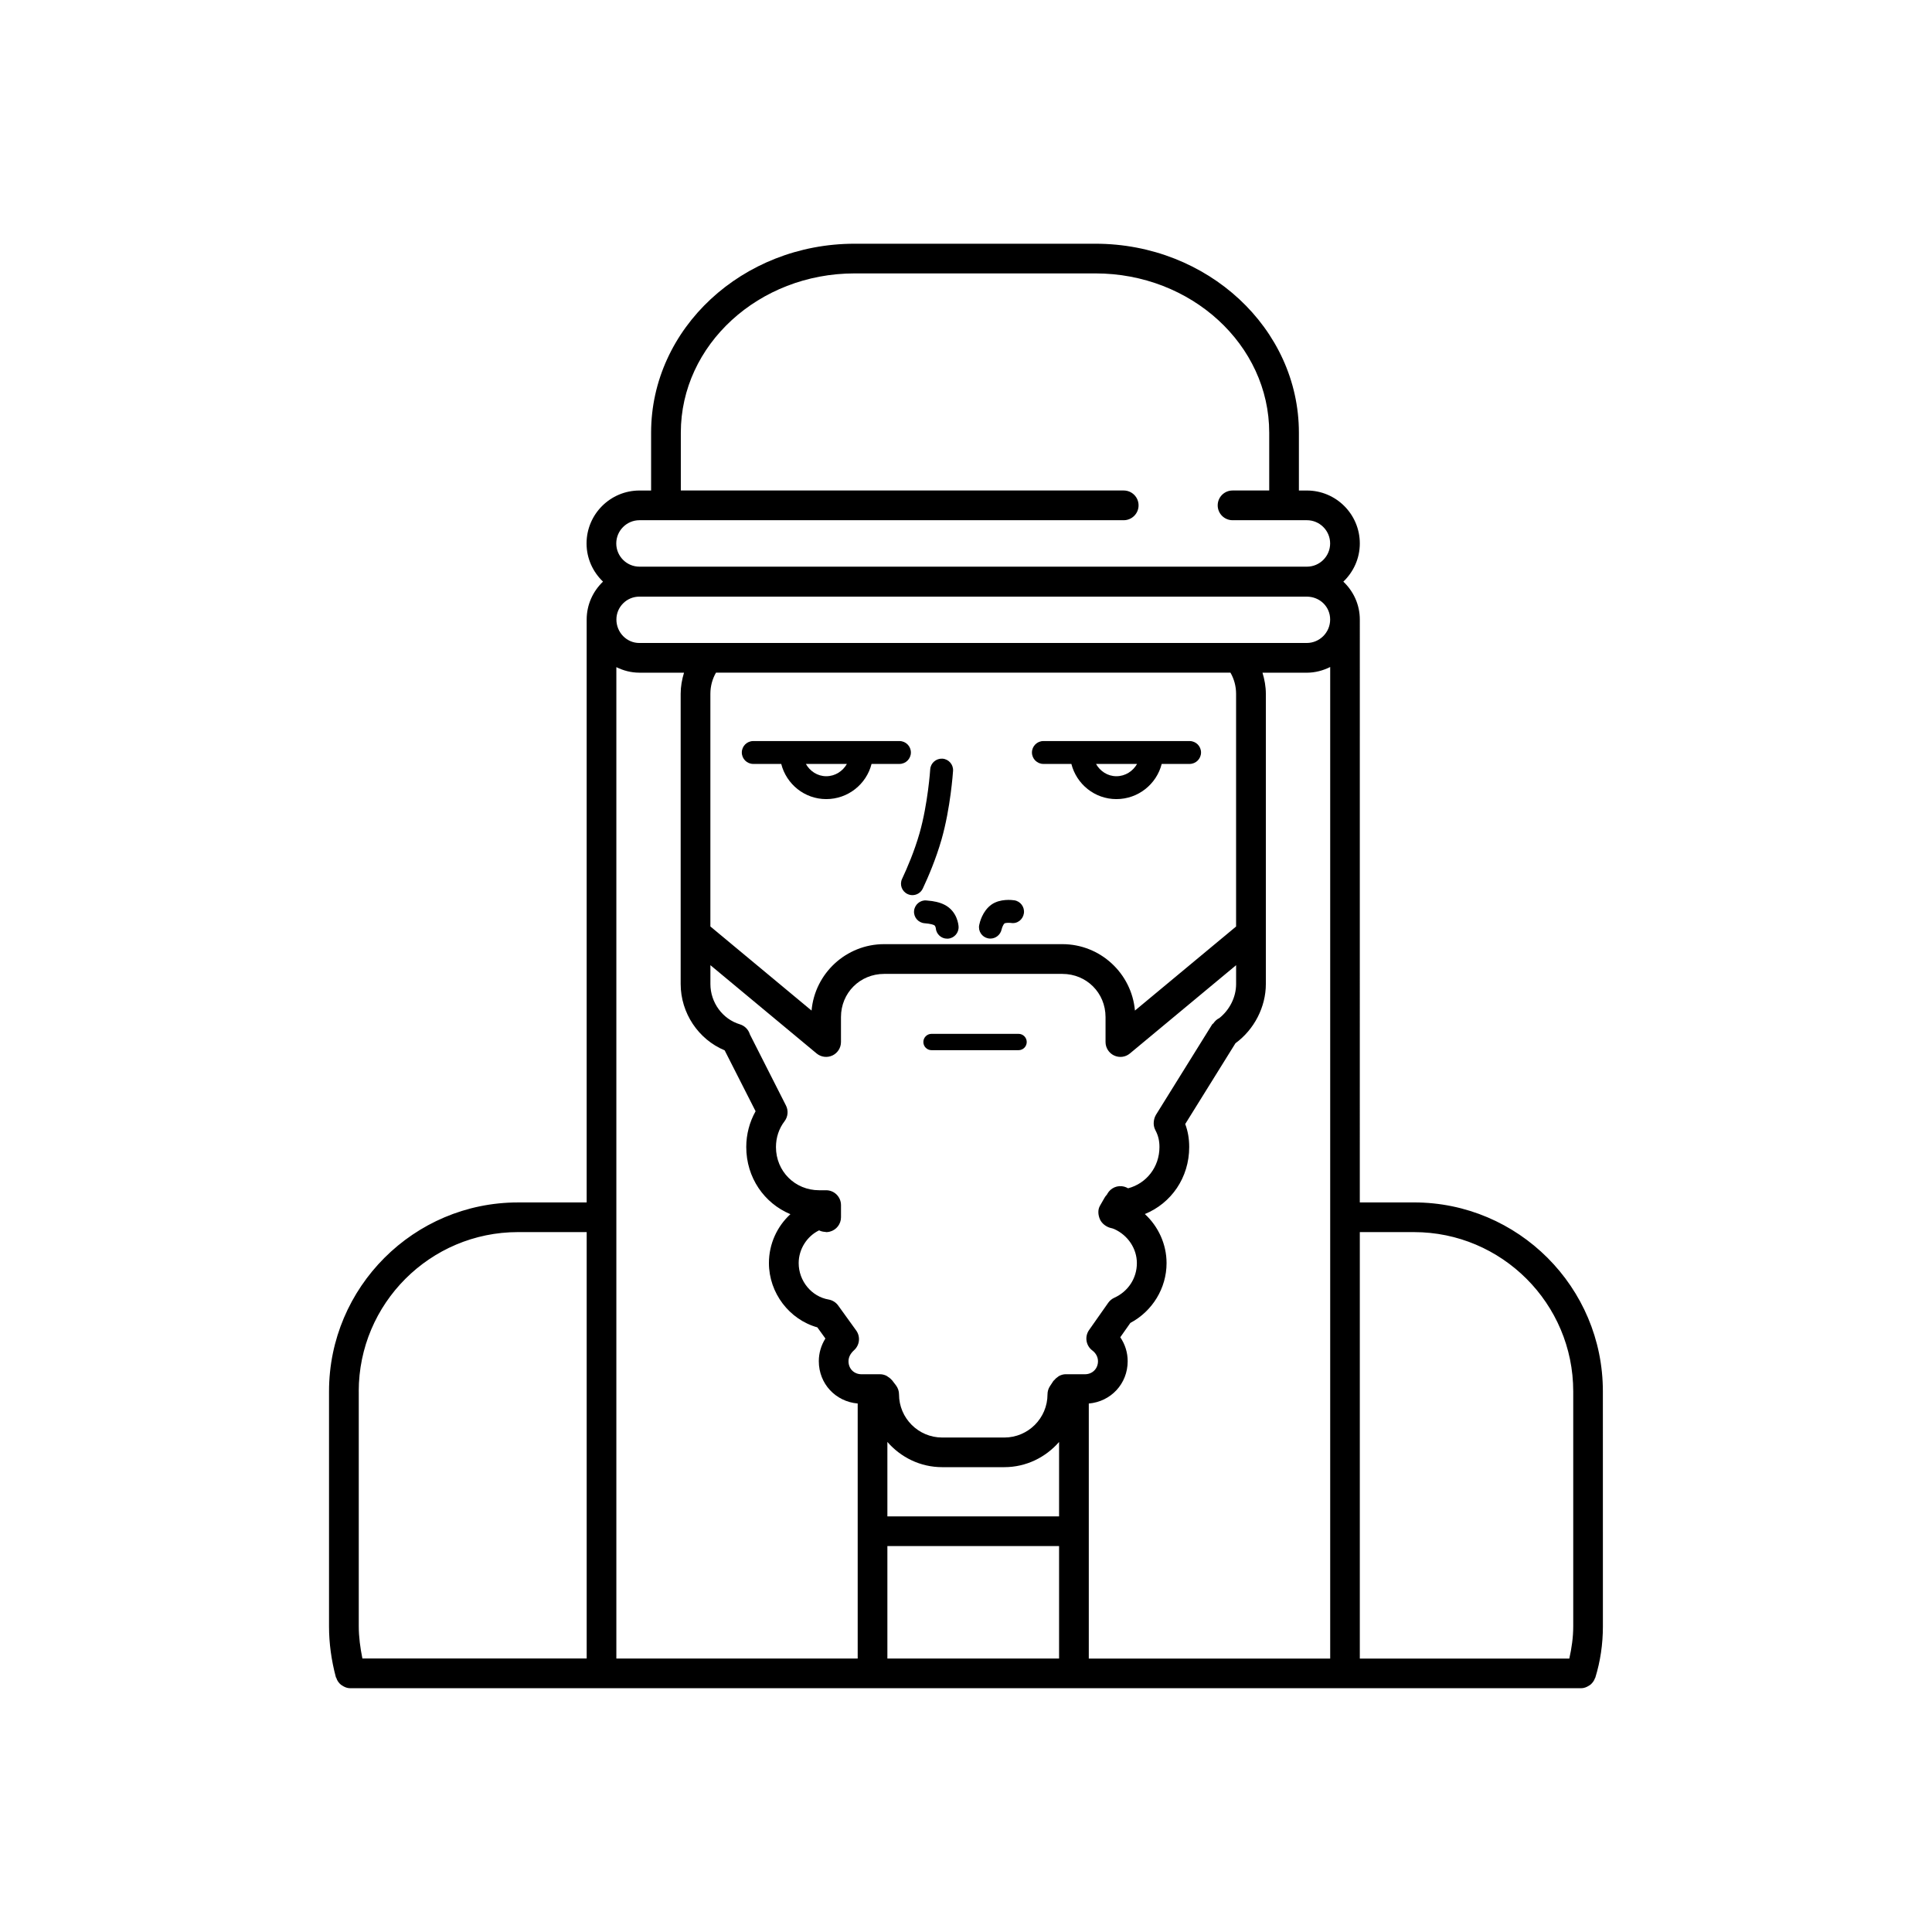 <?xml version="1.0" encoding="UTF-8"?>
<!-- Uploaded to: ICON Repo, www.svgrepo.com, Generator: ICON Repo Mixer Tools -->
<svg fill="#000000" width="800px" height="800px" version="1.1" viewBox="144 144 512 512" xmlns="http://www.w3.org/2000/svg">
 <g>
  <path d="m413.93 417.98h-23.066c-1.195 0-2.164 0.969-2.164 2.164 0 1.195 0.969 2.164 2.164 2.164h23.066c1.195 0 2.164-0.969 2.164-2.164 0-1.195-0.977-2.164-2.164-2.164z"/>
  <path d="m343.62 346.45h7.414c1.355 5.336 6.164 9.32 11.926 9.32 5.801 0 10.652-3.977 12.012-9.32h7.391c1.668 0 3.031-1.355 3.031-3.031 0-1.676-1.355-3.031-3.031-3.031h-38.746c-1.668 0-3.031 1.355-3.031 3.031 0.008 1.676 1.359 3.031 3.035 3.031zm19.344 3.258c-2.348 0-4.32-1.348-5.398-3.258h10.871c-1.09 1.906-3.086 3.258-5.473 3.258z"/>
  <path d="m420.51 346.45h7.414c1.355 5.336 6.164 9.32 11.926 9.32 5.801 0 10.652-3.977 12.012-9.32h7.391c1.668 0 3.031-1.355 3.031-3.031 0-1.676-1.355-3.031-3.031-3.031h-38.746c-1.668 0-3.031 1.355-3.031 3.031 0.004 1.676 1.367 3.031 3.035 3.031zm19.344 3.258c-2.348 0-4.32-1.348-5.398-3.258h10.879c-1.09 1.906-3.098 3.258-5.481 3.258z"/>
  <path d="m518.72 462.65h-14.359l0.004-154.47c0-3.945-1.684-7.504-4.367-10.035 2.676-2.559 4.367-6.141 4.367-10.125 0-7.738-6.289-14.027-14.027-14.027h-2.117v-15.328c0-27.605-24.191-50.074-53.922-50.074h-63.828c-29.734 0-53.922 22.465-53.922 50.074v15.328h-3.078c-7.738 0-14.027 6.289-14.027 14.027 0 3.984 1.684 7.559 4.359 10.117-2.652 2.543-4.328 6.094-4.328 10.043v154.48h-18.207c-27.605 0-50.074 22.465-50.074 50.074v62.285c0 4.434 0.613 8.965 1.82 13.477 0.016 0.062 0.078 0.086 0.102 0.148 0.227 0.73 0.652 1.348 1.227 1.82 0.109 0.094 0.211 0.148 0.332 0.219 0.621 0.418 1.332 0.715 2.133 0.715h326.2c0.781 0 1.465-0.285 2.078-0.676 0.125-0.078 0.234-0.141 0.355-0.234 0.566-0.457 1-1.039 1.242-1.746 0.016-0.047 0.062-0.062 0.078-0.109 1.348-4.344 2.023-8.926 2.023-13.617l-0.008-62.289c0.023-27.609-22.441-50.074-50.051-50.074zm0 7.871c23.27 0 42.203 18.934 42.203 42.203v62.285c0 2.922-0.418 5.754-1.039 8.527h-55.52v-113.02zm-68.523-26.992c0.738 1.379 1.07 2.754 1.07 4.449 0 5.297-3.449 9.66-8.312 10.934-0.324-0.188-0.66-0.34-1.039-0.441-1.723-0.465-3.551 0.309-4.434 1.859l-0.156 0.277c-0.227 0.234-0.441 0.504-0.605 0.805l-1.227 2.141c-0.613 1.07-0.496 2.418-0.008 3.559 0.488 1.133 1.668 2.023 2.875 2.32 0.262 0.062 0.551 0.109 0.93 0.285 3.637 1.645 5.992 5.195 5.992 9.027 0 3.984-2.297 7.512-5.992 9.18-0.637 0.293-1.188 0.746-1.598 1.324l-5.078 7.227c-1.219 1.738-0.844 4.141 0.867 5.414 0.953 0.715 1.496 1.754 1.496 2.852 0 1.969-1.48 3.449-3.449 3.449h-2.922l-2.16-0.008c-0.621 0-1.188 0.172-1.715 0.434-0.156 0.078-0.277 0.18-0.41 0.285-0.363 0.234-0.668 0.512-0.938 0.852-0.062 0.078-0.164 0.117-0.219 0.203l-0.914 1.387c-0.426 0.645-0.652 1.402-0.652 2.172 0 6.312-5.133 11.445-11.445 11.445h-16.461c-6.312 0-11.445-5.133-11.445-11.445 0-0.867-0.293-1.707-0.82-2.402l-1.062-1.387c-0.047-0.062-0.125-0.086-0.172-0.141-0.262-0.309-0.574-0.535-0.914-0.746-0.141-0.086-0.242-0.195-0.395-0.262-0.504-0.234-1.047-0.387-1.637-0.387h-4.93c-2 0-3.457-1.449-3.457-3.449 0-1.055 0.496-2.039 1.48-2.93 1.488-1.348 1.73-3.598 0.551-5.227l-4.769-6.613c-0.605-0.836-1.512-1.402-2.527-1.582-4.535-0.77-7.941-4.922-7.941-9.652 0-3.723 2.219-7.141 5.414-8.684 0.504 0.277 1.078 0.387 1.668 0.418 0.07 0 0.125 0.055 0.195 0.055 0.332 0 0.668-0.039 1-0.133 1.73-0.457 2.938-2.016 2.938-3.801v-3.227c0-2.172-1.762-3.938-3.938-3.938h-1.852c-6.414 0-11.445-5.031-11.445-11.445 0-2.535 0.789-4.894 2.266-6.832 0.922-1.203 1.07-2.824 0.387-4.172l-9.566-18.863c-0.371-1.25-1.348-2.266-2.644-2.66-4.598-1.379-7.816-5.777-7.816-10.684v-4.992l28.148 23.402c1.18 0.977 2.809 1.18 4.188 0.535 1.379-0.652 2.266-2.039 2.266-3.566v-6.613c0-6.414 5.031-11.445 11.445-11.445h47.223c6.414 0 11.445 5.031 11.445 11.445v6.613c0 1.527 0.883 2.914 2.266 3.566 1.387 0.652 3.016 0.449 4.188-0.535l28.148-23.395v4.992c0 3.449-1.691 6.824-4.434 9.02-0.66 0.301-1.172 0.805-1.582 1.395-0.086 0.109-0.234 0.148-0.316 0.27l-14.918 23.992c-0.387 0.629-0.59 1.496-0.59 2.227-0.004 0.637 0.16 1.281 0.461 1.848zm-56.508 89.285h16.461c5.801 0 10.973-2.613 14.516-6.676v19.719h-45.5v-19.727c3.543 4.07 8.715 6.684 14.523 6.684zm-14.523 20.914h45.5v29.805h-45.5zm90.922-231.46c0.969 1.668 1.488 3.606 1.488 5.598v61.668l-26.805 22.277c-0.867-9.848-9.164-17.602-19.238-17.602h-47.223c-10.078 0-18.367 7.754-19.238 17.602l-26.812-22.285v-61.668c0-1.992 0.52-3.93 1.488-5.598h136.34zm2.047-7.871h-158.71c-3.344 0-6.07-2.785-6.07-6.219 0-3.336 2.723-6.062 6.07-6.062h176.86c3.488 0 6.219 2.66 6.219 6.062 0 3.434-2.785 6.219-6.219 6.219zm-158.66-32.535h128.32c2.172 0 3.938-1.762 3.938-3.938 0-2.172-1.762-3.938-3.938-3.938h-117.37v-15.328c0-23.27 20.656-42.203 46.051-42.203h63.828c25.395 0 46.051 18.934 46.051 42.203v15.328h-9.715c-2.172 0-3.938 1.762-3.938 3.938 0 2.172 1.762 3.938 3.938 3.938h19.703c3.394 0 6.156 2.762 6.156 6.156s-2.762 6.156-6.156 6.156h-176.87c-3.394 0-6.156-2.762-6.156-6.156s2.766-6.156 6.156-6.156zm-74.406 230.86c0-23.27 18.934-42.203 42.203-42.203h18.207v113h-59.441c-0.574-2.867-0.961-5.723-0.961-8.527v-62.273zm68.273 70.809v-262.73c1.844 0.906 3.891 1.465 6.07 1.465h11.863c-0.551 1.801-0.891 3.684-0.891 5.598v76.895c0 7.723 4.715 14.703 11.66 17.594l8.195 16.137c-1.605 2.852-2.473 6.133-2.473 9.477 0 8.109 4.754 14.91 11.699 17.805-3.519 3.227-5.691 7.879-5.691 12.949 0 7.934 5.414 14.98 12.832 17.043l2.133 2.953c-1.141 1.828-1.746 3.883-1.746 6.008 0 6 4.457 10.707 10.305 11.219v67.582h-63.957zm125.2 0v-67.582c5.848-0.504 10.305-5.219 10.305-11.219 0-2.297-0.691-4.488-1.961-6.344l2.668-3.793c5.863-3.117 9.598-9.219 9.598-15.855 0-5-2.172-9.699-5.754-13.004 7-2.852 11.754-9.66 11.754-17.75 0-2.211-0.34-4.195-1.055-6.102l13.312-21.41c4.984-3.644 8.055-9.621 8.055-15.703v-76.895c0-1.922-0.34-3.793-0.891-5.598h11.723c2.242 0 4.328-0.574 6.219-1.512v262.78l-63.973-0.004z"/>
  <path d="m384.51 380.93c0.418 0.195 0.859 0.293 1.289 0.293 1.141 0 2.227-0.645 2.746-1.738 1.457-3.094 3.496-7.856 4.977-13.027 2.387-8.367 3.023-17.773 3.047-18.176 0.109-1.668-1.156-3.117-2.824-3.227-1.66-0.086-3.117 1.148-3.227 2.824 0 0.094-0.621 9.18-2.824 16.91-1.363 4.777-3.273 9.227-4.629 12.113-0.723 1.508-0.074 3.316 1.445 4.027z"/>
  <path d="m394.36 383.8c-1.227-0.645-2.824-1.023-4.887-1.172-1.605-0.156-3.117 1.133-3.242 2.801s1.133 3.117 2.801 3.242c1.668 0.125 2.348 0.418 2.527 0.512 0.332 0.164 0.426 0.73 0.426 0.73 0.102 1.605 1.434 2.852 3.023 2.844h0.18c1.668-0.102 2.945-1.535 2.844-3.203-0.02-0.422-0.328-4.019-3.672-5.754z"/>
  <path d="m405.85 392.67c0.203 0.039 0.41 0.062 0.613 0.062 1.402 0 2.652-0.984 2.969-2.402 0.125-0.59 0.52-1.449 0.789-1.637 0.27-0.133 1.117-0.172 1.691-0.109 1.699 0.301 3.195-0.914 3.434-2.566 0.234-1.652-0.914-3.195-2.566-3.434-0.605-0.094-3.762-0.449-5.992 1.117-2.441 1.707-3.164 4.809-3.281 5.414-0.34 1.645 0.715 3.219 2.344 3.555z"/>
 </g>
</svg>
